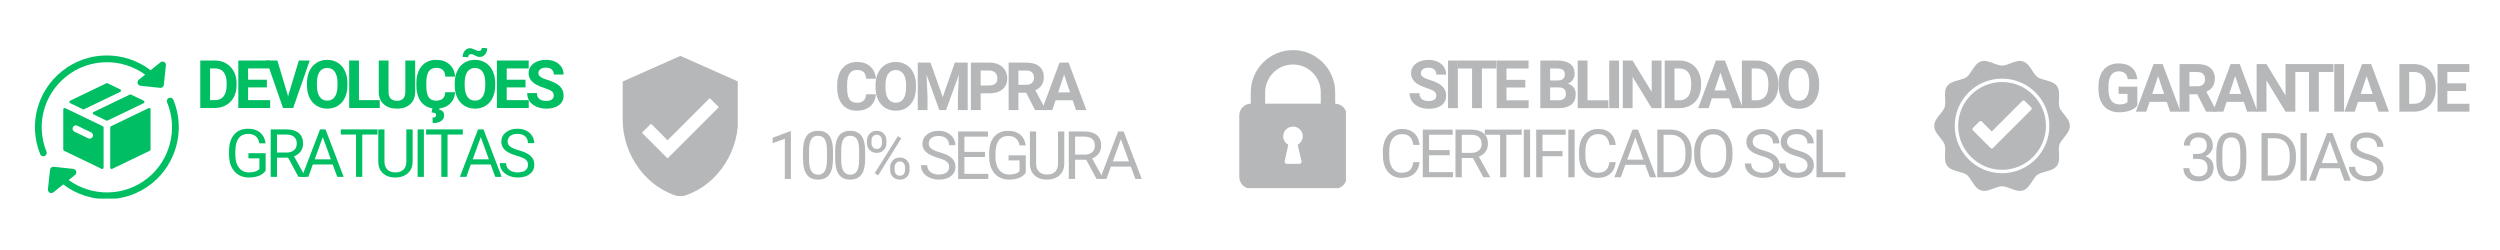 <svg version="1.0" preserveAspectRatio="xMidYMid meet" height="250" viewBox="0 0 1874.88 187.5" zoomAndPan="magnify" width="2500" xmlns:xlink="http://www.w3.org/1999/xlink" xmlns="http://www.w3.org/2000/svg"><defs><g></g><clipPath id="8e6508d5bb"><path clip-rule="nonzero" d="M 1425.5 12.02 L 1527.473 12.02 L 1527.473 110.852 L 1425.5 110.852 Z M 1425.5 12.02"></path></clipPath><clipPath id="7c630f0bed"><path clip-rule="nonzero" d="M 904.391 4.566 L 984.398 4.566 L 984.398 108.105 L 904.391 108.105 Z M 904.391 4.566"></path></clipPath><clipPath id="ebbcf78b85"><rect height="112" y="0" width="357" x="0"></rect></clipPath><clipPath id="55e27b20f5"><path clip-rule="nonzero" d="M 441.969 8.91 L 528.254 8.91 L 528.254 114.02 L 441.969 114.02 Z M 441.969 8.91"></path></clipPath><clipPath id="5e5cabdc40"><rect height="112" y="0" width="289" x="0"></rect></clipPath><clipPath id="4655f5717b"><path clip-rule="nonzero" d="M 10 40 L 110 40 L 110 115.949 L 10 115.949 Z M 10 40"></path></clipPath><clipPath id="59689f58f4"><path clip-rule="nonzero" d="M 119 0.988 L 403 0.988 L 403 114 L 119 114 Z M 119 0.988"></path></clipPath><clipPath id="911d865add"><rect height="114" y="0" width="284" x="0"></rect></clipPath><clipPath id="d6dcd96ae7"><rect height="118" y="0" width="1831" x="0"></rect></clipPath></defs><g transform="matrix(1, 0, 0, 1, 25, 33)"><g clip-path="url(#d6dcd96ae7)"><g clip-path="url(#8e6508d5bb)"><path fill-rule="nonzero" fill-opacity="1" d="M 1522.926 52.645 C 1521.465 50.848 1520.082 49.148 1519.527 47.445 C 1518.938 45.629 1519.059 43.266 1519.172 40.977 C 1519.344 37.609 1519.52 34.129 1517.629 31.531 C 1515.719 28.906 1512.332 27.996 1509.059 27.117 C 1506.762 26.504 1504.59 25.922 1503.074 24.816 C 1501.59 23.734 1500.383 21.867 1499.102 19.895 C 1497.25 17.027 1495.332 14.062 1492.199 13.043 C 1489.203 12.07 1485.977 13.301 1482.855 14.492 C 1480.684 15.32 1478.441 16.18 1476.473 16.18 C 1474.508 16.18 1472.266 15.32 1470.094 14.492 C 1466.973 13.301 1463.75 12.066 1460.75 13.043 C 1457.617 14.062 1455.699 17.027 1453.844 19.895 C 1452.566 21.867 1451.359 23.734 1449.871 24.816 C 1448.359 25.922 1446.188 26.5 1443.891 27.117 C 1440.617 27.996 1437.23 28.902 1435.32 31.531 C 1433.43 34.129 1433.605 37.609 1433.773 40.977 C 1433.891 43.266 1434.012 45.629 1433.422 47.445 C 1432.867 49.148 1431.484 50.848 1430.02 52.645 C 1427.848 55.312 1425.605 58.074 1425.605 61.434 C 1425.605 64.797 1427.848 67.555 1430.02 70.223 C 1431.484 72.023 1432.867 73.719 1433.422 75.422 C 1434.012 77.238 1433.891 79.605 1433.773 81.891 C 1433.605 85.258 1433.43 88.742 1435.32 91.34 C 1437.23 93.965 1440.617 94.875 1443.891 95.75 C 1446.188 96.367 1448.359 96.949 1449.871 98.051 C 1451.359 99.133 1452.566 101 1453.844 102.977 C 1455.699 105.844 1457.617 108.809 1460.75 109.828 C 1461.512 110.074 1462.285 110.18 1463.066 110.18 C 1465.375 110.18 1467.762 109.266 1470.094 108.379 C 1472.266 107.547 1474.508 106.691 1476.473 106.691 C 1478.441 106.691 1480.684 107.547 1482.855 108.379 C 1485.973 109.57 1489.199 110.797 1492.199 109.828 C 1495.332 108.809 1497.25 105.844 1499.102 102.977 C 1500.383 101 1501.59 99.133 1503.074 98.051 C 1504.59 96.949 1506.762 96.367 1509.059 95.75 C 1512.332 94.875 1515.719 93.965 1517.629 91.34 C 1519.52 88.742 1519.344 85.262 1519.172 81.895 C 1519.059 79.605 1518.938 77.238 1519.527 75.422 C 1520.082 73.719 1521.465 72.023 1522.926 70.223 C 1525.098 67.555 1527.344 64.797 1527.344 61.434 C 1527.344 58.074 1525.098 55.312 1522.926 52.645 Z M 1476.473 96.914 C 1456.91 96.914 1440.992 81 1440.992 61.434 C 1440.992 41.871 1456.91 25.953 1476.473 25.953 C 1496.039 25.953 1511.953 41.871 1511.953 61.434 C 1511.953 81 1496.039 96.914 1476.473 96.914 Z M 1476.473 96.914" fill="#b5b7b9"></path></g><path fill-rule="nonzero" fill-opacity="1" d="M 1476.473 28.52 C 1458.324 28.52 1443.559 43.285 1443.559 61.434 C 1443.559 79.586 1458.324 94.352 1476.473 94.352 C 1494.625 94.352 1509.391 79.586 1509.391 61.434 C 1509.391 43.285 1494.625 28.52 1476.473 28.52 Z M 1498.344 49.336 L 1469.668 78.012 C 1469.43 78.254 1469.102 78.387 1468.762 78.387 C 1468.422 78.387 1468.098 78.254 1467.855 78.012 L 1454.602 64.758 C 1454.102 64.258 1454.102 63.445 1454.602 62.945 L 1459.438 58.109 C 1459.941 57.609 1460.75 57.609 1461.254 58.109 L 1468.762 65.621 L 1491.695 42.688 C 1492.199 42.188 1493.008 42.188 1493.512 42.688 L 1498.344 47.523 C 1498.848 48.023 1498.848 48.836 1498.344 49.336 Z M 1498.344 49.336" fill="#b5b7b9"></path><g fill-opacity="1" fill="#b5b7b9"><g transform="translate(1546.501, 50.74)"><g><path d="M 31.422 -4.516 C 30.098 -2.922 28.227 -1.688 25.812 -0.812 C 23.395 0.051 20.711 0.484 17.766 0.484 C 14.68 0.484 11.973 -0.188 9.641 -1.531 C 7.316 -2.875 5.52 -4.828 4.25 -7.391 C 2.988 -9.961 2.336 -12.984 2.297 -16.453 L 2.297 -18.875 C 2.297 -22.438 2.895 -25.52 4.094 -28.125 C 5.301 -30.727 7.035 -32.723 9.297 -34.109 C 11.566 -35.492 14.219 -36.188 17.25 -36.188 C 21.488 -36.188 24.801 -35.176 27.188 -33.156 C 29.57 -31.133 30.984 -28.195 31.422 -24.344 L 24.266 -24.344 C 23.941 -26.383 23.219 -27.879 22.094 -28.828 C 20.977 -29.773 19.441 -30.25 17.484 -30.25 C 14.984 -30.25 13.078 -29.305 11.766 -27.422 C 10.461 -25.547 9.801 -22.754 9.781 -19.047 L 9.781 -16.766 C 9.781 -13.023 10.488 -10.195 11.906 -8.281 C 13.332 -6.375 15.422 -5.422 18.172 -5.422 C 20.93 -5.422 22.898 -6.008 24.078 -7.188 L 24.078 -13.328 L 17.375 -13.328 L 17.375 -18.75 L 31.422 -18.75 Z M 31.422 -4.516"></path></g></g></g><g fill-opacity="1" fill="#b5b7b9"><g transform="translate(1576.679, 50.74)"><g><path d="M 23.344 -7.359 L 10.438 -7.359 L 7.984 0 L 0.172 0 L 13.453 -35.688 L 20.266 -35.688 L 33.625 0 L 25.812 0 Z M 12.422 -13.312 L 21.344 -13.312 L 16.859 -26.672 Z M 12.422 -13.312"></path></g></g></g><g fill-opacity="1" fill="#b5b7b9"><g transform="translate(1606.441, 50.74)"><g><path d="M 16.406 -13.062 L 10.547 -13.062 L 10.547 0 L 3.188 0 L 3.188 -35.688 L 16.453 -35.688 C 20.66 -35.688 23.91 -34.742 26.203 -32.859 C 28.492 -30.984 29.641 -28.332 29.641 -24.906 C 29.641 -22.469 29.109 -20.438 28.047 -18.812 C 26.992 -17.188 25.398 -15.891 23.266 -14.922 L 30.984 -0.344 L 30.984 0 L 23.094 0 Z M 10.547 -19.016 L 16.469 -19.016 C 18.32 -19.016 19.754 -19.484 20.766 -20.422 C 21.773 -21.367 22.281 -22.664 22.281 -24.312 C 22.281 -26 21.801 -27.32 20.844 -28.281 C 19.895 -29.25 18.43 -29.734 16.453 -29.734 L 10.547 -29.734 Z M 10.547 -19.016"></path></g></g></g><g fill-opacity="1" fill="#b5b7b9"><g transform="translate(1634.462, 50.74)"><g><path d="M 23.344 -7.359 L 10.438 -7.359 L 7.984 0 L 0.172 0 L 13.453 -35.688 L 20.266 -35.688 L 33.625 0 L 25.812 0 Z M 12.422 -13.312 L 21.344 -13.312 L 16.859 -26.672 Z M 12.422 -13.312"></path></g></g></g><g fill-opacity="1" fill="#b5b7b9"><g transform="translate(1664.224, 50.74)"><g><path d="M 32.203 0 L 24.859 0 L 10.547 -23.484 L 10.547 0 L 3.188 0 L 3.188 -35.688 L 10.547 -35.688 L 24.875 -12.156 L 24.875 -35.688 L 32.203 -35.688 Z M 32.203 0"></path></g></g></g><g fill-opacity="1" fill="#b5b7b9"><g transform="translate(1694.942, 50.74)"><g><path d="M 30.047 -29.734 L 19.125 -29.734 L 19.125 0 L 11.766 0 L 11.766 -29.734 L 0.984 -29.734 L 0.984 -35.688 L 30.047 -35.688 Z M 30.047 -29.734"></path></g></g></g><g fill-opacity="1" fill="#b5b7b9"><g transform="translate(1721.983, 50.74)"><g><path d="M 11 0 L 3.656 0 L 3.656 -35.688 L 11 -35.688 Z M 11 0"></path></g></g></g><g fill-opacity="1" fill="#b5b7b9"><g transform="translate(1733.042, 50.74)"><g><path d="M 23.344 -7.359 L 10.438 -7.359 L 7.984 0 L 0.172 0 L 13.453 -35.688 L 20.266 -35.688 L 33.625 0 L 25.812 0 Z M 12.422 -13.312 L 21.344 -13.312 L 16.859 -26.672 Z M 12.422 -13.312"></path></g></g></g><g fill-opacity="1" fill="#b5b7b9"><g transform="translate(1762.804, 50.74)"><g></g></g></g><g fill-opacity="1" fill="#b5b7b9"><g transform="translate(1771.289, 50.74)"><g><path d="M 3.188 0 L 3.188 -35.688 L 14.172 -35.688 C 17.305 -35.688 20.109 -34.977 22.578 -33.562 C 25.055 -32.156 26.988 -30.145 28.375 -27.531 C 29.77 -24.926 30.469 -21.969 30.469 -18.656 L 30.469 -17.016 C 30.469 -13.691 29.785 -10.738 28.422 -8.156 C 27.055 -5.582 25.129 -3.582 22.641 -2.156 C 20.16 -0.738 17.363 -0.02 14.25 0 Z M 10.547 -29.734 L 10.547 -5.906 L 14.094 -5.906 C 16.969 -5.906 19.164 -6.844 20.688 -8.719 C 22.207 -10.602 22.984 -13.297 23.016 -16.797 L 23.016 -18.672 C 23.016 -22.305 22.258 -25.055 20.75 -26.922 C 19.25 -28.797 17.055 -29.734 14.172 -29.734 Z M 10.547 -29.734"></path></g></g></g><g fill-opacity="1" fill="#b5b7b9"><g transform="translate(1799.898, 50.74)"><g><path d="M 24.656 -15.469 L 10.547 -15.469 L 10.547 -5.906 L 27.109 -5.906 L 27.109 0 L 3.188 0 L 3.188 -35.688 L 27.062 -35.688 L 27.062 -29.734 L 10.547 -29.734 L 10.547 -21.234 L 24.656 -21.234 Z M 24.656 -15.469"></path></g></g></g><g fill-opacity="1" fill="#b5b7b9"><g transform="translate(1610.184, 102.51)"><g><path d="M 9.562 -20.047 L 12.969 -20.047 C 15.102 -20.078 16.785 -20.641 18.016 -21.734 C 19.242 -22.836 19.859 -24.32 19.859 -26.188 C 19.859 -30.363 17.773 -32.453 13.609 -32.453 C 11.641 -32.453 10.07 -31.891 8.906 -30.766 C 7.738 -29.648 7.156 -28.172 7.156 -26.328 L 2.625 -26.328 C 2.625 -29.148 3.656 -31.5 5.719 -33.375 C 7.789 -35.25 10.422 -36.188 13.609 -36.188 C 16.973 -36.188 19.609 -35.297 21.516 -33.516 C 23.43 -31.734 24.391 -29.254 24.391 -26.078 C 24.391 -24.523 23.883 -23.02 22.875 -21.562 C 21.875 -20.113 20.508 -19.031 18.781 -18.312 C 20.738 -17.688 22.254 -16.656 23.328 -15.219 C 24.398 -13.781 24.938 -12.023 24.938 -9.953 C 24.938 -6.742 23.891 -4.203 21.797 -2.328 C 19.703 -0.453 16.977 0.484 13.625 0.484 C 10.281 0.484 7.555 -0.422 5.453 -2.234 C 3.348 -4.047 2.297 -6.438 2.297 -9.406 L 6.859 -9.406 C 6.859 -7.531 7.473 -6.031 8.703 -4.906 C 9.93 -3.781 11.57 -3.219 13.625 -3.219 C 15.82 -3.219 17.5 -3.785 18.656 -4.922 C 19.812 -6.066 20.391 -7.711 20.391 -9.859 C 20.391 -11.93 19.754 -13.52 18.484 -14.625 C 17.211 -15.738 15.375 -16.312 12.969 -16.344 L 9.562 -16.344 Z M 9.562 -20.047"></path></g></g></g><g fill-opacity="1" fill="#b5b7b9"><g transform="translate(1634.357, 102.51)"><g><path d="M 25.344 -15.219 C 25.344 -9.906 24.438 -5.957 22.625 -3.375 C 20.812 -0.801 17.977 0.484 14.125 0.484 C 10.312 0.484 7.488 -0.773 5.656 -3.297 C 3.832 -5.816 2.883 -9.586 2.812 -14.609 L 2.812 -20.672 C 2.812 -25.91 3.719 -29.805 5.531 -32.359 C 7.352 -34.91 10.203 -36.188 14.078 -36.188 C 17.91 -36.188 20.734 -34.953 22.547 -32.484 C 24.359 -30.023 25.289 -26.234 25.344 -21.109 Z M 20.812 -21.422 C 20.812 -25.266 20.27 -28.062 19.188 -29.812 C 18.113 -31.57 16.41 -32.453 14.078 -32.453 C 11.754 -32.453 10.062 -31.578 9 -29.828 C 7.938 -28.078 7.391 -25.391 7.359 -21.766 L 7.359 -14.516 C 7.359 -10.66 7.914 -7.812 9.031 -5.969 C 10.156 -4.133 11.852 -3.219 14.125 -3.219 C 16.363 -3.219 18.023 -4.082 19.109 -5.812 C 20.191 -7.539 20.758 -10.27 20.812 -14 Z M 20.812 -21.422"></path></g></g></g><g fill-opacity="1" fill="#b5b7b9"><g transform="translate(1658.53, 102.51)"><g></g></g></g><g fill-opacity="1" fill="#b5b7b9"><g transform="translate(1666.941, 102.51)"><g><path d="M 4.141 0 L 4.141 -35.688 L 14.219 -35.688 C 17.32 -35.688 20.066 -35 22.453 -33.625 C 24.836 -32.258 26.68 -30.305 27.984 -27.766 C 29.285 -25.234 29.941 -22.328 29.953 -19.047 L 29.953 -16.766 C 29.953 -13.398 29.301 -10.453 28 -7.922 C 26.707 -5.391 24.852 -3.441 22.438 -2.078 C 20.031 -0.723 17.223 -0.031 14.016 0 Z M 8.844 -31.812 L 8.844 -3.844 L 13.797 -3.844 C 17.43 -3.844 20.254 -4.969 22.266 -7.219 C 24.285 -9.477 25.297 -12.691 25.297 -16.859 L 25.297 -18.953 C 25.297 -23.004 24.344 -26.148 22.438 -28.391 C 20.539 -30.641 17.844 -31.781 14.344 -31.812 Z M 8.844 -31.812"></path></g></g></g><g fill-opacity="1" fill="#b5b7b9"><g transform="translate(1695.845, 102.51)"><g><path d="M 9.188 0 L 4.484 0 L 4.484 -35.688 L 9.188 -35.688 Z M 9.188 0"></path></g></g></g><g fill-opacity="1" fill="#b5b7b9"><g transform="translate(1705.923, 102.51)"><g><path d="M 23.844 -9.312 L 8.891 -9.312 L 5.547 0 L 0.688 0 L 14.312 -35.688 L 18.438 -35.688 L 32.094 0 L 27.266 0 Z M 10.312 -13.188 L 22.453 -13.188 L 16.375 -29.875 Z M 10.312 -13.188"></path></g></g></g><g fill-opacity="1" fill="#b5b7b9"><g transform="translate(1734.656, 102.51)"><g><path d="M 14.656 -15.906 C 10.625 -17.07 7.688 -18.5 5.844 -20.188 C 4.008 -21.875 3.094 -23.961 3.094 -26.453 C 3.094 -29.266 4.211 -31.586 6.453 -33.422 C 8.703 -35.266 11.625 -36.188 15.219 -36.188 C 17.676 -36.188 19.863 -35.711 21.781 -34.766 C 23.695 -33.816 25.18 -32.508 26.234 -30.844 C 27.297 -29.176 27.828 -27.352 27.828 -25.375 L 23.094 -25.375 C 23.094 -27.531 22.406 -29.223 21.031 -30.453 C 19.656 -31.691 17.719 -32.312 15.219 -32.312 C 12.895 -32.312 11.082 -31.801 9.781 -30.781 C 8.488 -29.758 7.844 -28.336 7.844 -26.516 C 7.844 -25.066 8.457 -23.836 9.688 -22.828 C 10.926 -21.828 13.023 -20.91 15.984 -20.078 C 18.953 -19.242 21.273 -18.32 22.953 -17.312 C 24.629 -16.312 25.867 -15.141 26.672 -13.797 C 27.484 -12.461 27.891 -10.883 27.891 -9.062 C 27.891 -6.176 26.758 -3.863 24.5 -2.125 C 22.25 -0.383 19.238 0.484 15.469 0.484 C 13.02 0.484 10.734 0.016 8.609 -0.922 C 6.484 -1.859 4.844 -3.145 3.688 -4.781 C 2.539 -6.414 1.969 -8.27 1.969 -10.344 L 6.688 -10.344 C 6.688 -8.188 7.484 -6.484 9.078 -5.234 C 10.672 -3.984 12.801 -3.359 15.469 -3.359 C 17.945 -3.359 19.848 -3.863 21.172 -4.875 C 22.504 -5.883 23.172 -7.266 23.172 -9.016 C 23.172 -10.766 22.555 -12.117 21.328 -13.078 C 20.098 -14.035 17.875 -14.977 14.656 -15.906 Z M 14.656 -15.906"></path></g></g></g><g clip-path="url(#7c630f0bed)"><path fill-rule="nonzero" fill-opacity="1" d="M 976.328 44.75 L 976.328 36.219 C 976.328 18.77 962.129 4.566 944.68 4.566 C 927.23 4.566 913.02 18.766 913.02 36.219 L 913.02 44.75 C 908.242 44.879 904.402 48.773 904.402 53.582 L 904.402 99.691 C 904.402 100.27 904.461 100.848 904.574 101.418 C 904.688 101.988 904.855 102.543 905.078 103.078 C 905.301 103.617 905.57 104.125 905.895 104.609 C 906.219 105.094 906.586 105.543 906.996 105.953 C 907.406 106.363 907.855 106.73 908.34 107.055 C 908.82 107.379 909.332 107.648 909.871 107.871 C 910.406 108.094 910.961 108.262 911.531 108.375 C 912.102 108.492 912.676 108.547 913.258 108.547 L 976.094 108.547 C 976.676 108.547 977.25 108.492 977.82 108.379 C 978.391 108.262 978.945 108.094 979.48 107.871 C 980.02 107.652 980.531 107.379 981.016 107.055 C 981.496 106.73 981.945 106.363 982.355 105.953 C 982.766 105.543 983.133 105.094 983.457 104.609 C 983.781 104.129 984.055 103.617 984.277 103.078 C 984.5 102.543 984.668 101.988 984.781 101.418 C 984.895 100.848 984.949 100.273 984.949 99.691 L 984.949 53.582 C 984.949 48.77 981.109 44.879 976.328 44.75 Z M 951.922 70.266 C 951.883 70.539 951.727 71.164 951.715 71.211 C 951.172 73.086 949.883 74.625 948.203 75.562 L 951.047 87.684 C 951.129 87.938 951.152 88.195 951.113 88.457 C 951.074 88.723 950.977 88.965 950.82 89.184 C 950.668 89.398 950.473 89.57 950.238 89.699 C 950 89.824 949.75 89.891 949.484 89.895 L 940.062 89.895 C 939.797 89.891 939.543 89.824 939.309 89.699 C 939.074 89.57 938.879 89.398 938.723 89.184 C 938.57 88.965 938.473 88.723 938.434 88.457 C 938.395 88.195 938.418 87.938 938.5 87.684 L 941.152 75.562 C 939.473 74.625 938.18 73.086 937.641 71.211 C 937.625 71.164 937.469 70.539 937.43 70.266 C 937.383 69.926 937.355 69.586 937.355 69.242 C 937.355 68.762 937.402 68.285 937.496 67.816 C 937.59 67.344 937.73 66.887 937.914 66.441 C 938.098 65.996 938.32 65.574 938.59 65.176 C 938.855 64.773 939.16 64.406 939.5 64.066 C 939.84 63.727 940.207 63.422 940.609 63.156 C 941.008 62.887 941.43 62.66 941.875 62.477 C 942.32 62.293 942.777 62.156 943.246 62.062 C 943.719 61.969 944.195 61.922 944.676 61.922 C 945.156 61.922 945.633 61.969 946.105 62.062 C 946.578 62.156 947.035 62.293 947.477 62.477 C 947.922 62.66 948.344 62.887 948.742 63.156 C 949.145 63.422 949.512 63.727 949.852 64.066 C 950.191 64.406 950.496 64.773 950.766 65.176 C 951.031 65.574 951.258 65.996 951.441 66.441 C 951.625 66.887 951.762 67.344 951.855 67.816 C 951.949 68.285 951.996 68.762 951.996 69.242 C 951.996 69.586 951.973 69.926 951.922 70.266 Z M 965.523 44.727 L 923.828 44.727 L 923.828 36.219 C 923.828 24.723 933.18 15.371 944.68 15.371 C 956.18 15.371 965.523 24.723 965.523 36.219 Z M 965.523 44.727" fill="#b5b7b9"></path></g><g transform="matrix(1, 0, 0, 1, 1009, 3)"><g clip-path="url(#ebbcf78b85)"><g fill-opacity="1" fill="#b5b7b9"><g transform="translate(21.446, 45.119)"><g><path d="M 21.703 -9.375 C 21.703 -10.758 21.211 -11.82 20.234 -12.562 C 19.254 -13.312 17.488 -14.098 14.938 -14.922 C 12.383 -15.754 10.363 -16.566 8.875 -17.359 C 4.82 -19.555 2.797 -22.508 2.797 -26.219 C 2.797 -28.145 3.336 -29.863 4.422 -31.375 C 5.516 -32.895 7.078 -34.078 9.109 -34.922 C 11.148 -35.773 13.438 -36.203 15.969 -36.203 C 18.52 -36.203 20.789 -35.738 22.781 -34.812 C 24.781 -33.895 26.332 -32.594 27.438 -30.906 C 28.539 -29.219 29.094 -27.305 29.094 -25.172 L 21.734 -25.172 C 21.734 -26.805 21.219 -28.078 20.188 -28.984 C 19.156 -29.891 17.707 -30.344 15.844 -30.344 C 14.039 -30.344 12.641 -29.961 11.641 -29.203 C 10.648 -28.441 10.156 -27.441 10.156 -26.203 C 10.156 -25.035 10.738 -24.055 11.906 -23.266 C 13.07 -22.484 14.797 -21.75 17.078 -21.062 C 21.254 -19.812 24.301 -18.254 26.219 -16.391 C 28.133 -14.523 29.094 -12.203 29.094 -9.422 C 29.094 -6.328 27.922 -3.898 25.578 -2.141 C 23.242 -0.391 20.098 0.484 16.141 0.484 C 13.391 0.484 10.883 -0.016 8.625 -1.016 C 6.375 -2.023 4.656 -3.406 3.469 -5.156 C 2.281 -6.906 1.688 -8.93 1.688 -11.234 L 9.078 -11.234 C 9.078 -7.297 11.43 -5.328 16.141 -5.328 C 17.891 -5.328 19.254 -5.68 20.234 -6.391 C 21.211 -7.098 21.703 -8.094 21.703 -9.375 Z M 21.703 -9.375"></path></g></g></g><g fill-opacity="1" fill="#b5b7b9"><g transform="translate(48.305, 45.119)"><g><path d="M 11.016 0 L 3.656 0 L 3.656 -35.719 L 11.016 -35.719 Z M 11.016 0"></path></g></g></g><g fill-opacity="1" fill="#b5b7b9"><g transform="translate(58.216, 45.119)"><g><path d="M 30.078 -29.75 L 19.125 -29.75 L 19.125 0 L 11.781 0 L 11.781 -29.75 L 0.984 -29.75 L 0.984 -35.719 L 30.078 -35.719 Z M 30.078 -29.75"></path></g></g></g><g fill-opacity="1" fill="#b5b7b9"><g transform="translate(85.271, 45.119)"><g><path d="M 24.672 -15.484 L 10.547 -15.484 L 10.547 -5.906 L 27.125 -5.906 L 27.125 0 L 3.188 0 L 3.188 -35.719 L 27.078 -35.719 L 27.078 -29.75 L 10.547 -29.75 L 10.547 -21.234 L 24.672 -21.234 Z M 24.672 -15.484"></path></g></g></g><g fill-opacity="1" fill="#b5b7b9"><g transform="translate(109.506, 45.119)"><g></g></g></g><g fill-opacity="1" fill="#b5b7b9"><g transform="translate(117.995, 45.119)"><g><path d="M 3.188 0 L 3.188 -35.719 L 15.703 -35.719 C 20.035 -35.719 23.32 -34.883 25.562 -33.219 C 27.801 -31.562 28.922 -29.129 28.922 -25.922 C 28.922 -24.172 28.469 -22.629 27.562 -21.297 C 26.664 -19.961 25.414 -18.988 23.812 -18.375 C 25.645 -17.914 27.086 -16.988 28.141 -15.594 C 29.203 -14.207 29.734 -12.508 29.734 -10.5 C 29.734 -7.062 28.633 -4.457 26.438 -2.688 C 24.25 -0.926 21.129 -0.031 17.078 0 Z M 10.547 -15.547 L 10.547 -5.906 L 16.844 -5.906 C 18.582 -5.906 19.938 -6.316 20.906 -7.141 C 21.883 -7.973 22.375 -9.117 22.375 -10.578 C 22.375 -13.848 20.68 -15.504 17.297 -15.547 Z M 10.547 -20.75 L 16 -20.75 C 19.707 -20.812 21.562 -22.289 21.562 -25.188 C 21.562 -26.812 21.086 -27.977 20.141 -28.688 C 19.203 -29.395 17.723 -29.75 15.703 -29.75 L 10.547 -29.75 Z M 10.547 -20.75"></path></g></g></g><g fill-opacity="1" fill="#b5b7b9"><g transform="translate(146.031, 45.119)"><g><path d="M 10.547 -5.906 L 26.172 -5.906 L 26.172 0 L 3.188 0 L 3.188 -35.719 L 10.547 -35.719 Z M 10.547 -5.906"></path></g></g></g><g fill-opacity="1" fill="#b5b7b9"><g transform="translate(169.211, 45.119)"><g><path d="M 11.016 0 L 3.656 0 L 3.656 -35.719 L 11.016 -35.719 Z M 11.016 0"></path></g></g></g><g fill-opacity="1" fill="#b5b7b9"><g transform="translate(179.833, 45.119)"><g><path d="M 32.234 0 L 24.875 0 L 10.547 -23.5 L 10.547 0 L 3.188 0 L 3.188 -35.719 L 10.547 -35.719 L 24.891 -12.172 L 24.891 -35.719 L 32.234 -35.719 Z M 32.234 0"></path></g></g></g><g fill-opacity="1" fill="#b5b7b9"><g transform="translate(211.279, 45.119)"><g><path d="M 3.188 0 L 3.188 -35.719 L 14.172 -35.719 C 17.316 -35.719 20.125 -35.008 22.594 -33.594 C 25.07 -32.176 27.004 -30.16 28.391 -27.547 C 29.785 -24.941 30.484 -21.984 30.484 -18.672 L 30.484 -17.016 C 30.484 -13.703 29.801 -10.754 28.438 -8.172 C 27.07 -5.586 25.145 -3.582 22.656 -2.156 C 20.176 -0.738 17.375 -0.02 14.25 0 Z M 10.547 -29.75 L 10.547 -5.906 L 14.109 -5.906 C 16.984 -5.906 19.18 -6.844 20.703 -8.719 C 22.223 -10.602 23 -13.297 23.031 -16.797 L 23.031 -18.688 C 23.031 -22.32 22.273 -25.07 20.766 -26.938 C 19.266 -28.812 17.066 -29.75 14.172 -29.75 Z M 10.547 -29.75"></path></g></g></g><g fill-opacity="1" fill="#b5b7b9"><g transform="translate(239.388, 45.119)"><g><path d="M 23.344 -7.359 L 10.453 -7.359 L 8 0 L 0.172 0 L 13.469 -35.719 L 20.281 -35.719 L 33.656 0 L 25.828 0 Z M 12.438 -13.312 L 21.359 -13.312 L 16.875 -26.688 Z M 12.438 -13.312"></path></g></g></g><g fill-opacity="1" fill="#b5b7b9"><g transform="translate(269.166, 45.119)"><g><path d="M 3.188 0 L 3.188 -35.719 L 14.172 -35.719 C 17.316 -35.719 20.125 -35.008 22.594 -33.594 C 25.07 -32.176 27.004 -30.16 28.391 -27.547 C 29.785 -24.941 30.484 -21.984 30.484 -18.672 L 30.484 -17.016 C 30.484 -13.703 29.801 -10.754 28.438 -8.172 C 27.07 -5.586 25.145 -3.582 22.656 -2.156 C 20.176 -0.738 17.375 -0.02 14.25 0 Z M 10.547 -29.75 L 10.547 -5.906 L 14.109 -5.906 C 16.984 -5.906 19.18 -6.844 20.703 -8.719 C 22.223 -10.602 23 -13.297 23.031 -16.797 L 23.031 -18.688 C 23.031 -22.32 22.273 -25.07 20.766 -26.938 C 19.266 -28.812 17.066 -29.75 14.172 -29.75 Z M 10.547 -29.75"></path></g></g></g><g fill-opacity="1" fill="#b5b7b9"><g transform="translate(297.79, 45.119)"><g><path d="M 32.531 -17.047 C 32.531 -13.535 31.906 -10.453 30.656 -7.797 C 29.414 -5.148 27.641 -3.109 25.328 -1.672 C 23.016 -0.234 20.359 0.484 17.359 0.484 C 14.398 0.484 11.758 -0.223 9.438 -1.641 C 7.113 -3.066 5.316 -5.098 4.047 -7.734 C 2.773 -10.379 2.129 -13.414 2.109 -16.844 L 2.109 -18.609 C 2.109 -22.129 2.738 -25.223 4 -27.891 C 5.27 -30.566 7.062 -32.617 9.375 -34.047 C 11.695 -35.484 14.344 -36.203 17.312 -36.203 C 20.289 -36.203 22.938 -35.484 25.25 -34.047 C 27.562 -32.617 29.352 -30.566 30.625 -27.891 C 31.895 -25.223 32.531 -22.141 32.531 -18.641 Z M 25.062 -18.672 C 25.062 -22.41 24.391 -25.254 23.047 -27.203 C 21.711 -29.148 19.801 -30.125 17.312 -30.125 C 14.844 -30.125 12.938 -29.16 11.594 -27.234 C 10.258 -25.316 9.582 -22.5 9.562 -18.781 L 9.562 -17.047 C 9.562 -13.398 10.234 -10.57 11.578 -8.562 C 12.922 -6.551 14.848 -5.547 17.359 -5.547 C 19.828 -5.547 21.723 -6.516 23.047 -8.453 C 24.379 -10.391 25.051 -13.211 25.062 -16.922 Z M 25.062 -18.672"></path></g></g></g><g fill-opacity="1" fill="#b5b7b9"><g transform="translate(0.213, 96.931)"><g><path d="M 30.422 -11.328 C 29.973 -7.555 28.578 -4.645 26.234 -2.594 C 23.891 -0.539 20.77 0.484 16.875 0.484 C 12.656 0.484 9.273 -1.023 6.734 -4.047 C 4.191 -7.066 2.922 -11.113 2.922 -16.188 L 2.922 -19.625 C 2.922 -22.945 3.508 -25.863 4.688 -28.375 C 5.875 -30.895 7.555 -32.828 9.734 -34.172 C 11.91 -35.523 14.43 -36.203 17.297 -36.203 C 21.086 -36.203 24.125 -35.141 26.406 -33.016 C 28.695 -30.898 30.035 -27.973 30.422 -24.234 L 25.688 -24.234 C 25.27 -27.078 24.379 -29.133 23.016 -30.406 C 21.648 -31.688 19.742 -32.328 17.297 -32.328 C 14.285 -32.328 11.926 -31.211 10.219 -28.984 C 8.508 -26.766 7.656 -23.602 7.656 -19.5 L 7.656 -16.047 C 7.656 -12.172 8.461 -9.086 10.078 -6.797 C 11.703 -4.504 13.969 -3.359 16.875 -3.359 C 19.488 -3.359 21.492 -3.953 22.891 -5.141 C 24.297 -6.328 25.227 -8.391 25.688 -11.328 Z M 30.422 -11.328"></path></g></g></g><g fill-opacity="1" fill="#b5b7b9"><g transform="translate(28.887, 96.931)"><g><path d="M 24.328 -16.5 L 8.859 -16.5 L 8.859 -3.844 L 26.828 -3.844 L 26.828 0 L 4.141 0 L 4.141 -35.719 L 26.594 -35.719 L 26.594 -31.844 L 8.859 -31.844 L 8.859 -20.359 L 24.328 -20.359 Z M 24.328 -16.5"></path></g></g></g><g fill-opacity="1" fill="#b5b7b9"><g transform="translate(53.416, 96.931)"><g><path d="M 17.25 -14.453 L 8.859 -14.453 L 8.859 0 L 4.125 0 L 4.125 -35.719 L 15.938 -35.719 C 19.969 -35.719 23.066 -34.801 25.234 -32.969 C 27.398 -31.133 28.484 -28.469 28.484 -24.969 C 28.484 -22.75 27.879 -20.812 26.672 -19.156 C 25.473 -17.5 23.801 -16.266 21.656 -15.453 L 30.047 -0.297 L 30.047 0 L 25 0 Z M 8.859 -18.297 L 16.094 -18.297 C 18.426 -18.297 20.285 -18.898 21.672 -20.109 C 23.055 -21.316 23.75 -22.938 23.75 -24.969 C 23.75 -27.176 23.086 -28.867 21.766 -30.047 C 20.453 -31.223 18.551 -31.82 16.062 -31.844 L 8.859 -31.844 Z M 8.859 -18.297"></path></g></g></g><g fill-opacity="1" fill="#b5b7b9"><g transform="translate(78.362, 96.931)"><g><path d="M 28.828 -31.844 L 17.344 -31.844 L 17.344 0 L 12.656 0 L 12.656 -31.844 L 1.203 -31.844 L 1.203 -35.719 L 28.828 -35.719 Z M 28.828 -31.844"></path></g></g></g><g fill-opacity="1" fill="#b5b7b9"><g transform="translate(104.313, 96.931)"><g><path d="M 9.203 0 L 4.484 0 L 4.484 -35.719 L 9.203 -35.719 Z M 9.203 0"></path></g></g></g><g fill-opacity="1" fill="#b5b7b9"><g transform="translate(113.955, 96.931)"><g><path d="M 23.844 -15.766 L 8.859 -15.766 L 8.859 0 L 4.141 0 L 4.141 -35.719 L 26.266 -35.719 L 26.266 -31.844 L 8.859 -31.844 L 8.859 -19.625 L 23.844 -19.625 Z M 23.844 -15.766"></path></g></g></g><g fill-opacity="1" fill="#b5b7b9"><g transform="translate(137.699, 96.931)"><g><path d="M 9.203 0 L 4.484 0 L 4.484 -35.719 L 9.203 -35.719 Z M 9.203 0"></path></g></g></g><g fill-opacity="1" fill="#b5b7b9"><g transform="translate(147.34, 96.931)"><g><path d="M 30.422 -11.328 C 29.973 -7.555 28.578 -4.645 26.234 -2.594 C 23.891 -0.539 20.77 0.484 16.875 0.484 C 12.656 0.484 9.273 -1.023 6.734 -4.047 C 4.191 -7.066 2.922 -11.113 2.922 -16.188 L 2.922 -19.625 C 2.922 -22.945 3.508 -25.863 4.688 -28.375 C 5.875 -30.895 7.555 -32.828 9.734 -34.172 C 11.91 -35.523 14.43 -36.203 17.297 -36.203 C 21.086 -36.203 24.125 -35.141 26.406 -33.016 C 28.695 -30.898 30.035 -27.973 30.422 -24.234 L 25.688 -24.234 C 25.27 -27.078 24.379 -29.133 23.016 -30.406 C 21.648 -31.688 19.742 -32.328 17.297 -32.328 C 14.285 -32.328 11.926 -31.211 10.219 -28.984 C 8.508 -26.766 7.656 -23.602 7.656 -19.5 L 7.656 -16.047 C 7.656 -12.172 8.461 -9.086 10.078 -6.797 C 11.703 -4.504 13.969 -3.359 16.875 -3.359 C 19.488 -3.359 21.492 -3.953 22.891 -5.141 C 24.297 -6.328 25.227 -8.391 25.688 -11.328 Z M 30.422 -11.328"></path></g></g></g><g fill-opacity="1" fill="#b5b7b9"><g transform="translate(176.014, 96.931)"><g><path d="M 23.859 -9.328 L 8.906 -9.328 L 5.547 0 L 0.688 0 L 14.328 -35.719 L 18.453 -35.719 L 32.109 0 L 27.281 0 Z M 10.328 -13.203 L 22.469 -13.203 L 16.391 -29.906 Z M 10.328 -13.203"></path></g></g></g><g fill-opacity="1" fill="#b5b7b9"><g transform="translate(204.762, 96.931)"><g><path d="M 4.141 0 L 4.141 -35.719 L 14.219 -35.719 C 17.332 -35.719 20.082 -35.031 22.469 -33.656 C 24.852 -32.281 26.695 -30.32 28 -27.781 C 29.301 -25.25 29.957 -22.344 29.969 -19.062 L 29.969 -16.781 C 29.969 -13.406 29.316 -10.453 28.016 -7.922 C 26.723 -5.391 24.867 -3.441 22.453 -2.078 C 20.047 -0.723 17.238 -0.031 14.031 0 Z M 8.859 -31.844 L 8.859 -3.844 L 13.812 -3.844 C 17.438 -3.844 20.258 -4.973 22.281 -7.234 C 24.301 -9.492 25.312 -12.707 25.312 -16.875 L 25.312 -18.953 C 25.312 -23.016 24.359 -26.164 22.453 -28.406 C 20.547 -30.656 17.844 -31.801 14.344 -31.844 Z M 8.859 -31.844"></path></g></g></g><g fill-opacity="1" fill="#b5b7b9"><g transform="translate(233.681, 96.931)"><g><path d="M 31.625 -16.703 C 31.625 -13.203 31.031 -10.145 29.844 -7.531 C 28.664 -4.926 27 -2.938 24.844 -1.562 C 22.688 -0.195 20.172 0.484 17.297 0.484 C 14.484 0.484 11.988 -0.203 9.812 -1.578 C 7.633 -2.961 5.941 -4.93 4.734 -7.484 C 3.535 -10.047 2.922 -13.016 2.891 -16.391 L 2.891 -18.953 C 2.891 -22.391 3.484 -25.426 4.672 -28.062 C 5.867 -30.695 7.562 -32.711 9.75 -34.109 C 11.938 -35.504 14.438 -36.203 17.25 -36.203 C 20.102 -36.203 22.617 -35.508 24.797 -34.125 C 26.984 -32.75 28.664 -30.75 29.844 -28.125 C 31.031 -25.5 31.625 -22.441 31.625 -18.953 Z M 26.938 -19.016 C 26.938 -23.242 26.082 -26.488 24.375 -28.75 C 22.676 -31.02 20.301 -32.156 17.25 -32.156 C 14.27 -32.156 11.926 -31.02 10.219 -28.75 C 8.508 -26.488 7.629 -23.348 7.578 -19.328 L 7.578 -16.703 C 7.578 -12.598 8.438 -9.367 10.156 -7.016 C 11.883 -4.672 14.266 -3.5 17.297 -3.5 C 20.336 -3.5 22.691 -4.609 24.359 -6.828 C 26.023 -9.047 26.883 -12.223 26.938 -16.359 Z M 26.938 -19.016"></path></g></g></g><g fill-opacity="1" fill="#b5b7b9"><g transform="translate(264.194, 96.931)"><g></g></g></g><g fill-opacity="1" fill="#b5b7b9"><g transform="translate(272.609, 96.931)"><g><path d="M 14.672 -15.922 C 10.629 -17.078 7.688 -18.5 5.844 -20.188 C 4.008 -21.883 3.094 -23.977 3.094 -26.469 C 3.094 -29.281 4.211 -31.602 6.453 -33.438 C 8.703 -35.281 11.629 -36.203 15.234 -36.203 C 17.68 -36.203 19.863 -35.727 21.781 -34.781 C 23.707 -33.832 25.195 -32.523 26.25 -30.859 C 27.312 -29.191 27.844 -27.367 27.844 -25.391 L 23.109 -25.391 C 23.109 -27.547 22.422 -29.238 21.047 -30.469 C 19.672 -31.707 17.734 -32.328 15.234 -32.328 C 12.91 -32.328 11.098 -31.816 9.797 -30.797 C 8.492 -29.773 7.844 -28.359 7.844 -26.547 C 7.844 -25.086 8.457 -23.852 9.688 -22.844 C 10.926 -21.844 13.031 -20.926 16 -20.094 C 18.969 -19.258 21.289 -18.336 22.969 -17.328 C 24.645 -16.328 25.883 -15.156 26.688 -13.812 C 27.5 -12.469 27.906 -10.891 27.906 -9.078 C 27.906 -6.18 26.773 -3.863 24.516 -2.125 C 22.266 -0.383 19.254 0.484 15.484 0.484 C 13.023 0.484 10.734 0.016 8.609 -0.922 C 6.484 -1.859 4.844 -3.145 3.688 -4.781 C 2.539 -6.414 1.969 -8.27 1.969 -10.344 L 6.703 -10.344 C 6.703 -8.188 7.5 -6.484 9.094 -5.234 C 10.688 -3.984 12.816 -3.359 15.484 -3.359 C 17.961 -3.359 19.863 -3.863 21.188 -4.875 C 22.508 -5.895 23.172 -7.281 23.172 -9.031 C 23.172 -10.781 22.555 -12.129 21.328 -13.078 C 20.109 -14.035 17.891 -14.984 14.672 -15.922 Z M 14.672 -15.922"></path></g></g></g><g fill-opacity="1" fill="#b5b7b9"><g transform="translate(298.389, 96.931)"><g><path d="M 14.672 -15.922 C 10.629 -17.078 7.688 -18.5 5.844 -20.188 C 4.008 -21.883 3.094 -23.977 3.094 -26.469 C 3.094 -29.281 4.211 -31.602 6.453 -33.438 C 8.703 -35.281 11.629 -36.203 15.234 -36.203 C 17.68 -36.203 19.863 -35.727 21.781 -34.781 C 23.707 -33.832 25.195 -32.523 26.25 -30.859 C 27.312 -29.191 27.844 -27.367 27.844 -25.391 L 23.109 -25.391 C 23.109 -27.547 22.422 -29.238 21.047 -30.469 C 19.672 -31.707 17.734 -32.328 15.234 -32.328 C 12.91 -32.328 11.098 -31.816 9.797 -30.797 C 8.492 -29.773 7.844 -28.359 7.844 -26.547 C 7.844 -25.086 8.457 -23.852 9.688 -22.844 C 10.926 -21.844 13.031 -20.926 16 -20.094 C 18.969 -19.258 21.289 -18.336 22.969 -17.328 C 24.645 -16.328 25.883 -15.156 26.688 -13.812 C 27.5 -12.469 27.906 -10.891 27.906 -9.078 C 27.906 -6.18 26.773 -3.863 24.516 -2.125 C 22.266 -0.383 19.254 0.484 15.484 0.484 C 13.023 0.484 10.734 0.016 8.609 -0.922 C 6.484 -1.859 4.844 -3.145 3.688 -4.781 C 2.539 -6.414 1.969 -8.27 1.969 -10.344 L 6.703 -10.344 C 6.703 -8.188 7.5 -6.484 9.094 -5.234 C 10.688 -3.984 12.816 -3.359 15.484 -3.359 C 17.961 -3.359 19.863 -3.863 21.188 -4.875 C 22.508 -5.895 23.172 -7.281 23.172 -9.031 C 23.172 -10.781 22.555 -12.129 21.328 -13.078 C 20.109 -14.035 17.891 -14.984 14.672 -15.922 Z M 14.672 -15.922"></path></g></g></g><g fill-opacity="1" fill="#b5b7b9"><g transform="translate(324.169, 96.931)"><g><path d="M 8.875 -3.844 L 25.797 -3.844 L 25.797 0 L 4.141 0 L 4.141 -35.719 L 8.875 -35.719 Z M 8.875 -3.844"></path></g></g></g><g fill-opacity="1" fill="#b5b7b9"><g transform="translate(347.181, 96.931)"><g></g></g></g></g></g><g clip-path="url(#55e27b20f5)"><path fill-rule="nonzero" fill-opacity="1" d="M 485.223 8.922 L 441.969 28.145 L 441.969 56.977 C 441.969 83.676 460.398 108.566 485.223 114.648 C 510.043 108.566 528.473 83.676 528.473 56.977 L 528.473 28.145 Z M 475.609 85.812 L 456.387 66.59 L 463.188 59.789 L 475.609 72.211 L 507.254 40.566 L 514.055 47.367 Z M 475.609 85.812" fill="#b5b7b9"></path></g><g transform="matrix(1, 0, 0, 1, 549, 4)"><g clip-path="url(#5e5cabdc40)"><g fill-opacity="1" fill="#b5b7b9"><g transform="translate(51.728, 45.563)"><g><path d="M 31.141 -11.859 C 30.859 -8.023 29.441 -5.008 26.891 -2.812 C 24.336 -0.613 20.973 0.484 16.797 0.484 C 12.234 0.484 8.645 -1.051 6.031 -4.125 C 3.414 -7.195 2.109 -11.414 2.109 -16.781 L 2.109 -18.953 C 2.109 -22.379 2.707 -25.395 3.906 -28 C 5.113 -30.613 6.836 -32.617 9.078 -34.016 C 11.328 -35.41 13.938 -36.109 16.906 -36.109 C 21.008 -36.109 24.316 -35.004 26.828 -32.797 C 29.336 -30.598 30.789 -27.508 31.188 -23.531 L 23.844 -23.531 C 23.664 -25.832 23.023 -27.5 21.922 -28.531 C 20.828 -29.562 19.156 -30.078 16.906 -30.078 C 14.457 -30.078 12.625 -29.203 11.406 -27.453 C 10.195 -25.703 9.578 -22.984 9.547 -19.297 L 9.547 -16.609 C 9.547 -12.754 10.125 -9.938 11.281 -8.156 C 12.445 -6.383 14.285 -5.5 16.797 -5.5 C 19.066 -5.5 20.758 -6.016 21.875 -7.047 C 23 -8.086 23.641 -9.691 23.797 -11.859 Z M 31.141 -11.859"></path></g></g></g><g fill-opacity="1" fill="#b5b7b9"><g transform="translate(80.49, 45.563)"><g><path d="M 32.438 -17 C 32.438 -13.488 31.816 -10.41 30.578 -7.766 C 29.336 -5.129 27.562 -3.094 25.25 -1.656 C 22.945 -0.227 20.301 0.484 17.312 0.484 C 14.363 0.484 11.727 -0.223 9.406 -1.641 C 7.094 -3.055 5.301 -5.082 4.031 -7.719 C 2.758 -10.352 2.117 -13.379 2.109 -16.797 L 2.109 -18.562 C 2.109 -22.07 2.738 -25.16 4 -27.828 C 5.258 -30.492 7.039 -32.539 9.344 -33.969 C 11.656 -35.395 14.297 -36.109 17.266 -36.109 C 20.234 -36.109 22.867 -35.395 25.172 -33.969 C 27.484 -32.539 29.27 -30.492 30.531 -27.828 C 31.801 -25.16 32.438 -22.082 32.438 -18.594 Z M 25 -18.609 C 25 -22.348 24.328 -25.188 22.984 -27.125 C 21.648 -29.062 19.742 -30.031 17.266 -30.031 C 14.805 -30.031 12.906 -29.07 11.562 -27.156 C 10.227 -25.238 9.555 -22.43 9.547 -18.734 L 9.547 -17 C 9.547 -13.363 10.211 -10.539 11.547 -8.531 C 12.879 -6.531 14.801 -5.531 17.312 -5.531 C 19.781 -5.531 21.672 -6.492 22.984 -8.422 C 24.305 -10.359 24.977 -13.176 25 -16.875 Z M 25 -18.609"></path></g></g></g><g fill-opacity="1" fill="#b5b7b9"><g transform="translate(111.061, 45.563)"><g><path d="M 12.766 -35.609 L 21.922 -9.781 L 31.016 -35.609 L 40.656 -35.609 L 40.656 0 L 33.297 0 L 33.297 -9.734 L 34.031 -26.531 L 24.406 0 L 19.375 0 L 9.781 -26.516 L 10.516 -9.734 L 10.516 0 L 3.188 0 L 3.188 -35.609 Z M 12.766 -35.609"></path></g></g></g><g fill-opacity="1" fill="#b5b7b9"><g transform="translate(150.925, 45.563)"><g><path d="M 10.516 -12.547 L 10.516 0 L 3.188 0 L 3.188 -35.609 L 17.078 -35.609 C 19.742 -35.609 22.094 -35.117 24.125 -34.141 C 26.156 -33.16 27.719 -31.77 28.812 -29.969 C 29.906 -28.164 30.453 -26.117 30.453 -23.828 C 30.453 -20.336 29.254 -17.582 26.859 -15.562 C 24.473 -13.551 21.172 -12.547 16.953 -12.547 Z M 10.516 -18.484 L 17.078 -18.484 C 19.016 -18.484 20.492 -18.941 21.516 -19.859 C 22.535 -20.773 23.047 -22.082 23.047 -23.781 C 23.047 -25.52 22.531 -26.926 21.5 -28 C 20.469 -29.082 19.051 -29.641 17.25 -29.672 L 10.516 -29.672 Z M 10.516 -18.484"></path></g></g></g><g fill-opacity="1" fill="#b5b7b9"><g transform="translate(179.222, 45.563)"><g><path d="M 16.359 -13.031 L 10.516 -13.031 L 10.516 0 L 3.188 0 L 3.188 -35.609 L 16.406 -35.609 C 20.613 -35.609 23.859 -34.672 26.141 -32.797 C 28.43 -30.922 29.578 -28.27 29.578 -24.844 C 29.578 -22.414 29.051 -20.391 28 -18.766 C 26.945 -17.148 25.352 -15.859 23.219 -14.891 L 30.922 -0.344 L 30.922 0 L 23.047 0 Z M 10.516 -18.984 L 16.438 -18.984 C 18.281 -18.984 19.707 -19.453 20.719 -20.391 C 21.727 -21.328 22.234 -22.617 22.234 -24.266 C 22.234 -25.941 21.754 -27.258 20.797 -28.219 C 19.848 -29.188 18.383 -29.672 16.406 -29.672 L 10.516 -29.672 Z M 10.516 -18.984"></path></g></g></g><g fill-opacity="1" fill="#b5b7b9"><g transform="translate(207.176, 45.563)"><g><path d="M 23.281 -7.344 L 10.422 -7.344 L 7.969 0 L 0.172 0 L 13.422 -35.609 L 20.234 -35.609 L 33.562 0 L 25.75 0 Z M 12.406 -13.281 L 21.297 -13.281 L 16.828 -26.609 Z M 12.406 -13.281"></path></g></g></g><g fill-opacity="1" fill="#b5b7b9"><g transform="translate(1.279, 97.224)"><g><path d="M 17.828 0 L 13.281 0 L 13.281 -30.156 L 4.156 -26.812 L 4.156 -30.922 L 17.125 -35.781 L 17.828 -35.781 Z M 17.828 0"></path></g></g></g><g fill-opacity="1" fill="#b5b7b9"><g transform="translate(25.394, 97.224)"><g><path d="M 25.297 -15.188 C 25.297 -9.883 24.391 -5.945 22.578 -3.375 C 20.766 -0.801 17.938 0.484 14.094 0.484 C 10.289 0.484 7.473 -0.77 5.641 -3.281 C 3.816 -5.801 2.875 -9.566 2.812 -14.578 L 2.812 -20.625 C 2.812 -25.852 3.719 -29.738 5.531 -32.281 C 7.344 -34.832 10.18 -36.109 14.047 -36.109 C 17.867 -36.109 20.688 -34.879 22.5 -32.422 C 24.312 -29.961 25.242 -26.176 25.297 -21.062 Z M 20.766 -21.375 C 20.766 -25.207 20.223 -28 19.141 -29.75 C 18.066 -31.508 16.367 -32.391 14.047 -32.391 C 11.723 -32.391 10.031 -31.516 8.969 -29.766 C 7.914 -28.023 7.375 -25.344 7.344 -21.719 L 7.344 -14.484 C 7.344 -10.629 7.898 -7.785 9.016 -5.953 C 10.129 -4.117 11.82 -3.203 14.094 -3.203 C 16.32 -3.203 17.977 -4.066 19.062 -5.797 C 20.145 -7.523 20.711 -10.25 20.766 -13.969 Z M 20.766 -21.375"></path></g></g></g><g fill-opacity="1" fill="#b5b7b9"><g transform="translate(49.509, 97.224)"><g><path d="M 25.297 -15.188 C 25.297 -9.883 24.391 -5.945 22.578 -3.375 C 20.766 -0.801 17.938 0.484 14.094 0.484 C 10.289 0.484 7.473 -0.77 5.641 -3.281 C 3.816 -5.801 2.875 -9.566 2.812 -14.578 L 2.812 -20.625 C 2.812 -25.852 3.719 -29.738 5.531 -32.281 C 7.344 -34.832 10.18 -36.109 14.047 -36.109 C 17.867 -36.109 20.688 -34.879 22.5 -32.422 C 24.312 -29.961 25.242 -26.176 25.297 -21.062 Z M 20.766 -21.375 C 20.766 -25.207 20.223 -28 19.141 -29.75 C 18.066 -31.508 16.367 -32.391 14.047 -32.391 C 11.723 -32.391 10.031 -31.516 8.969 -29.766 C 7.914 -28.023 7.375 -25.344 7.344 -21.719 L 7.344 -14.484 C 7.344 -10.629 7.898 -7.785 9.016 -5.953 C 10.129 -4.117 11.82 -3.203 14.094 -3.203 C 16.32 -3.203 17.977 -4.066 19.062 -5.797 C 20.145 -7.523 20.711 -10.25 20.766 -13.969 Z M 20.766 -21.375"></path></g></g></g><g fill-opacity="1" fill="#b5b7b9"><g transform="translate(73.624, 97.224)"><g><path d="M 2.562 -28.766 C 2.562 -30.898 3.242 -32.66 4.609 -34.047 C 5.973 -35.43 7.723 -36.125 9.859 -36.125 C 12.023 -36.125 13.781 -35.426 15.125 -34.031 C 16.469 -32.633 17.141 -30.832 17.141 -28.625 L 17.141 -26.875 C 17.141 -24.727 16.457 -22.973 15.094 -21.609 C 13.738 -20.242 12.008 -19.562 9.906 -19.562 C 7.781 -19.562 6.023 -20.242 4.641 -21.609 C 3.254 -22.973 2.562 -24.785 2.562 -27.047 Z M 5.938 -26.875 C 5.938 -25.602 6.297 -24.555 7.016 -23.734 C 7.734 -22.91 8.695 -22.5 9.906 -22.5 C 11.062 -22.5 11.992 -22.898 12.703 -23.703 C 13.41 -24.504 13.766 -25.598 13.766 -26.984 L 13.766 -28.766 C 13.766 -30.035 13.414 -31.086 12.719 -31.922 C 12.02 -32.754 11.066 -33.172 9.859 -33.172 C 8.648 -33.172 7.691 -32.754 6.984 -31.922 C 6.285 -31.086 5.938 -30.004 5.938 -28.672 Z M 19.906 -8.734 C 19.906 -10.867 20.586 -12.625 21.953 -14 C 23.316 -15.375 25.066 -16.062 27.203 -16.062 C 29.336 -16.062 31.086 -15.375 32.453 -14 C 33.828 -12.633 34.516 -10.82 34.516 -8.562 L 34.516 -6.828 C 34.516 -4.691 33.832 -2.93 32.469 -1.547 C 31.102 -0.172 29.359 0.516 27.234 0.516 C 25.117 0.516 23.367 -0.164 21.984 -1.531 C 20.598 -2.895 19.906 -4.707 19.906 -6.969 Z M 23.281 -6.828 C 23.281 -5.535 23.641 -4.477 24.359 -3.656 C 25.078 -2.832 26.039 -2.422 27.25 -2.422 C 28.426 -2.422 29.363 -2.82 30.062 -3.625 C 30.758 -4.438 31.109 -5.535 31.109 -6.922 L 31.109 -8.734 C 31.109 -10.023 30.754 -11.078 30.047 -11.891 C 29.336 -12.703 28.391 -13.109 27.203 -13.109 C 26.047 -13.109 25.102 -12.703 24.375 -11.891 C 23.645 -11.086 23.281 -10.004 23.281 -8.641 Z M 10.938 -2.688 L 8.359 -4.312 L 25.75 -32.141 L 28.328 -30.531 Z M 10.938 -2.688"></path></g></g></g><g fill-opacity="1" fill="#b5b7b9"><g transform="translate(106.298, 97.224)"><g></g></g></g><g fill-opacity="1" fill="#b5b7b9"><g transform="translate(114.689, 97.224)"><g><path d="M 14.625 -15.875 C 10.594 -17.031 7.66 -18.453 5.828 -20.141 C 3.992 -21.828 3.078 -23.91 3.078 -26.391 C 3.078 -29.191 4.195 -31.508 6.438 -33.344 C 8.688 -35.188 11.602 -36.109 15.188 -36.109 C 17.633 -36.109 19.816 -35.633 21.734 -34.688 C 23.648 -33.738 25.133 -32.43 26.188 -30.766 C 27.238 -29.109 27.766 -27.289 27.766 -25.312 L 23.047 -25.312 C 23.047 -27.469 22.359 -29.16 20.984 -30.391 C 19.617 -31.617 17.688 -32.234 15.188 -32.234 C 12.875 -32.234 11.066 -31.723 9.766 -30.703 C 8.473 -29.691 7.828 -28.281 7.828 -26.469 C 7.828 -25.008 8.441 -23.781 9.672 -22.781 C 10.898 -21.781 12.992 -20.863 15.953 -20.031 C 18.922 -19.195 21.238 -18.281 22.906 -17.281 C 24.57 -16.281 25.805 -15.109 26.609 -13.766 C 27.422 -12.43 27.828 -10.859 27.828 -9.047 C 27.828 -6.16 26.703 -3.848 24.453 -2.109 C 22.203 -0.379 19.195 0.484 15.438 0.484 C 12.988 0.484 10.703 0.016 8.578 -0.922 C 6.461 -1.859 4.828 -3.141 3.672 -4.766 C 2.523 -6.398 1.953 -8.254 1.953 -10.328 L 6.672 -10.328 C 6.672 -8.172 7.469 -6.469 9.062 -5.219 C 10.656 -3.969 12.781 -3.344 15.438 -3.344 C 17.914 -3.344 19.812 -3.848 21.125 -4.859 C 22.445 -5.879 23.109 -7.258 23.109 -9 C 23.109 -10.75 22.5 -12.098 21.281 -13.047 C 20.062 -14.004 17.844 -14.945 14.625 -15.875 Z M 14.625 -15.875"></path></g></g></g><g fill-opacity="1" fill="#b5b7b9"><g transform="translate(140.394, 97.224)"><g><path d="M 24.266 -16.469 L 8.828 -16.469 L 8.828 -3.844 L 26.766 -3.844 L 26.766 0 L 4.141 0 L 4.141 -35.609 L 26.516 -35.609 L 26.516 -31.75 L 8.828 -31.75 L 8.828 -20.297 L 24.266 -20.297 Z M 24.266 -16.469"></path></g></g></g><g fill-opacity="1" fill="#b5b7b9"><g transform="translate(164.851, 97.224)"><g><path d="M 30.422 -4.672 C 29.223 -2.941 27.539 -1.648 25.375 -0.797 C 23.219 0.055 20.703 0.484 17.828 0.484 C 14.93 0.484 12.352 -0.191 10.094 -1.547 C 7.844 -2.91 6.102 -4.848 4.875 -7.359 C 3.645 -9.867 3.016 -12.781 2.984 -16.094 L 2.984 -19.203 C 2.984 -24.566 4.234 -28.723 6.734 -31.672 C 9.242 -34.629 12.766 -36.109 17.297 -36.109 C 21.016 -36.109 24.004 -35.156 26.266 -33.25 C 28.535 -31.352 29.922 -28.66 30.422 -25.172 L 25.734 -25.172 C 24.848 -29.879 22.039 -32.234 17.312 -32.234 C 14.164 -32.234 11.781 -31.129 10.156 -28.922 C 8.539 -26.711 7.723 -23.516 7.703 -19.328 L 7.703 -16.406 C 7.703 -12.414 8.613 -9.238 10.438 -6.875 C 12.27 -4.52 14.742 -3.344 17.859 -3.344 C 19.617 -3.344 21.156 -3.539 22.469 -3.938 C 23.789 -4.332 24.883 -4.992 25.75 -5.922 L 25.75 -13.922 L 17.516 -13.922 L 17.516 -17.734 L 30.422 -17.734 Z M 30.422 -4.672"></path></g></g></g><g fill-opacity="1" fill="#b5b7b9"><g transform="translate(194.958, 97.224)"><g><path d="M 29.203 -35.609 L 29.203 -11.391 C 29.191 -8.035 28.133 -5.289 26.031 -3.156 C 23.938 -1.02 21.098 0.176 17.516 0.438 L 16.266 0.484 C 12.367 0.484 9.258 -0.566 6.938 -2.672 C 4.625 -4.773 3.453 -7.664 3.422 -11.344 L 3.422 -35.609 L 8.078 -35.609 L 8.078 -11.5 C 8.078 -8.914 8.785 -6.91 10.203 -5.484 C 11.617 -4.055 13.641 -3.344 16.266 -3.344 C 18.922 -3.344 20.953 -4.051 22.359 -5.469 C 23.773 -6.895 24.484 -8.895 24.484 -11.469 L 24.484 -35.609 Z M 29.203 -35.609"></path></g></g></g><g fill-opacity="1" fill="#b5b7b9"><g transform="translate(223.426, 97.224)"><g><path d="M 17.188 -14.406 L 8.828 -14.406 L 8.828 0 L 4.109 0 L 4.109 -35.609 L 15.906 -35.609 C 19.914 -35.609 23 -34.695 25.156 -32.875 C 27.312 -31.051 28.391 -28.395 28.391 -24.906 C 28.391 -22.688 27.789 -20.75 26.594 -19.094 C 25.395 -17.445 23.727 -16.219 21.594 -15.406 L 29.969 -0.297 L 29.969 0 L 24.922 0 Z M 8.828 -18.25 L 16.047 -18.25 C 18.379 -18.25 20.234 -18.848 21.609 -20.047 C 22.984 -21.254 23.672 -22.875 23.672 -24.906 C 23.672 -27.102 23.016 -28.785 21.703 -29.953 C 20.391 -31.129 18.492 -31.727 16.016 -31.75 L 8.828 -31.75 Z M 8.828 -18.25"></path></g></g></g><g fill-opacity="1" fill="#b5b7b9"><g transform="translate(250.255, 97.224)"><g><path d="M 23.797 -9.297 L 8.875 -9.297 L 5.531 0 L 0.688 0 L 14.281 -35.609 L 18.391 -35.609 L 32.016 0 L 27.203 0 Z M 10.297 -13.156 L 22.406 -13.156 L 16.344 -29.812 Z M 10.297 -13.156"></path></g></g></g><g fill-opacity="1" fill="#b5b7b9"><g transform="translate(278.954, 97.224)"><g></g></g></g></g></g><path fill-rule="nonzero" fill-opacity="1" d="M 65.137 34.059 L 55.574 29.453 C 55.301 29.32 54.973 29.32 54.695 29.453 L 27.527 42.508 C 27.176 42.676 26.953 43.031 26.953 43.422 C 26.953 43.812 27.176 44.168 27.527 44.336 L 37.086 48.941 C 37.227 49.008 37.375 49.043 37.527 49.043 C 37.68 49.043 37.832 49.008 37.969 48.941 L 65.137 35.887 C 65.488 35.719 65.711 35.359 65.711 34.973 C 65.711 34.578 65.488 34.227 65.137 34.059 Z M 65.137 34.059" fill="#00bf63"></path><path fill-rule="nonzero" fill-opacity="1" d="M 22.867 48.137 C 22.57 48.32 22.391 48.645 22.391 48.996 L 22.391 79.145 C 22.391 79.535 22.613 79.891 22.965 80.062 L 51.195 93.652 C 51.332 93.719 51.484 93.75 51.633 93.75 C 51.824 93.75 52.012 93.699 52.176 93.598 C 52.469 93.414 52.648 93.086 52.648 92.738 L 52.648 62.586 C 52.648 62.195 52.426 61.84 52.074 61.672 L 23.848 48.082 C 23.531 47.93 23.164 47.949 22.867 48.137 Z M 29.609 62.445 C 30.016 61.594 30.891 61.043 31.832 61.043 C 32.207 61.043 32.566 61.129 32.91 61.297 L 43.312 66.297 C 43.906 66.582 44.355 67.082 44.57 67.707 C 44.789 68.332 44.75 69.004 44.465 69.602 C 43.898 70.777 42.387 71.344 41.164 70.75 L 30.766 65.746 C 30.172 65.465 29.723 64.965 29.504 64.34 C 29.285 63.719 29.32 63.047 29.609 62.445 Z M 29.609 62.445" fill="#00bf63"></path><path fill-rule="nonzero" fill-opacity="1" d="M 57.602 62.586 L 57.602 92.738 C 57.602 93.086 57.781 93.414 58.078 93.598 C 58.242 93.699 58.43 93.75 58.617 93.75 C 58.766 93.75 58.918 93.723 59.055 93.652 L 87.289 80.062 C 87.641 79.891 87.863 79.539 87.863 79.148 L 87.863 49.012 C 87.863 48.66 87.684 48.336 87.387 48.152 C 87.094 47.965 86.719 47.945 86.406 48.094 L 58.176 61.672 C 57.824 61.84 57.602 62.199 57.602 62.586 Z M 57.602 62.586" fill="#00bf63"></path><path fill-rule="nonzero" fill-opacity="1" d="M 82.73 42.531 L 73.188 37.934 C 72.91 37.801 72.586 37.801 72.309 37.934 L 45.133 50.988 C 44.785 51.156 44.559 51.508 44.559 51.902 C 44.559 52.289 44.781 52.648 45.133 52.816 L 54.688 57.41 C 54.824 57.477 54.973 57.512 55.125 57.512 C 55.277 57.512 55.43 57.477 55.566 57.41 L 82.73 44.359 C 83.082 44.191 83.305 43.836 83.305 43.445 C 83.305 43.059 83.082 42.703 82.73 42.531 Z M 82.73 42.531" fill="#00bf63"></path><path fill-rule="nonzero" fill-opacity="1" d="M 7.441 84.211 C 7.754 84.211 8.074 84.152 8.387 84.027 C 9.688 83.504 10.316 82.027 9.793 80.723 C 1.711 60.652 7.617 38.035 24.484 24.449 C 42.016 10.328 66.41 10.332 83.816 22.957 L 79.02 26.816 C 78.219 27.461 77.887 28.523 78.176 29.508 C 78.465 30.492 79.32 31.211 80.34 31.32 L 95.004 32.895 C 95.098 32.906 95.188 32.91 95.281 32.91 C 96.559 32.91 97.66 31.945 97.801 30.645 L 99.383 15.988 C 99.492 14.965 98.977 13.977 98.074 13.488 C 97.176 12.992 96.066 13.09 95.266 13.738 L 87.902 19.664 C 68.621 4.914 41.023 4.605 21.301 20.492 C 2.68 35.492 -3.836 60.461 5.082 82.617 C 5.484 83.609 6.434 84.211 7.441 84.211 Z M 7.441 84.211" fill="#00bf63"></path><g clip-path="url(#4655f5717b)"><path fill-rule="nonzero" fill-opacity="1" d="M 104.973 41.844 C 104.438 40.547 102.953 39.934 101.652 40.473 C 100.359 41.008 99.746 42.496 100.281 43.789 C 108.535 63.676 102.57 87.012 85.781 100.539 C 68.254 114.66 43.859 114.652 26.449 102.027 L 31.242 98.168 C 32.043 97.523 32.371 96.461 32.082 95.477 C 31.793 94.492 30.941 93.777 29.922 93.668 L 15.258 92.082 C 14.578 92.008 13.918 92.207 13.395 92.633 C 12.867 93.055 12.535 93.668 12.461 94.336 L 10.883 108.996 C 10.773 110.02 11.289 111.004 12.188 111.496 C 12.57 111.703 12.988 111.809 13.406 111.809 C 13.973 111.809 14.539 111.617 15 111.246 L 22.363 105.316 C 31.922 112.629 43.516 116.402 55.191 116.398 C 67.066 116.398 79.02 112.508 88.965 104.492 C 107.504 89.562 114.082 63.801 104.973 41.844 Z M 104.973 41.844" fill="#00bf63"></path></g><g clip-path="url(#59689f58f4)"><g transform="matrix(1, 0, 0, 1, 119, -0)"><g clip-path="url(#911d865add)"><g fill-opacity="1" fill="#00bf63"><g transform="translate(2.95, 47.993)"><g><path d="M 3.188 0 L 3.188 -35.609 L 14.141 -35.609 C 17.266 -35.609 20.062 -34.898 22.531 -33.484 C 25.008 -32.078 26.941 -30.07 28.328 -27.469 C 29.711 -24.875 30.406 -21.922 30.406 -18.609 L 30.406 -16.969 C 30.406 -13.664 29.723 -10.723 28.359 -8.141 C 26.992 -5.566 25.07 -3.57 22.594 -2.156 C 20.125 -0.738 17.332 -0.02 14.219 0 Z M 10.516 -29.672 L 10.516 -5.891 L 14.062 -5.891 C 16.938 -5.891 19.129 -6.828 20.641 -8.703 C 22.16 -10.578 22.938 -13.258 22.969 -16.75 L 22.969 -18.641 C 22.969 -22.254 22.219 -24.992 20.719 -26.859 C 19.219 -28.734 17.023 -29.672 14.141 -29.672 Z M 10.516 -29.672"></path></g></g></g><g fill-opacity="1" fill="#00bf63"><g transform="translate(31.492, 47.993)"><g><path d="M 24.609 -15.438 L 10.516 -15.438 L 10.516 -5.891 L 27.047 -5.891 L 27.047 0 L 3.188 0 L 3.188 -35.609 L 27 -35.609 L 27 -29.672 L 10.516 -29.672 L 10.516 -21.188 L 24.609 -21.188 Z M 24.609 -15.438"></path></g></g></g><g fill-opacity="1" fill="#00bf63"><g transform="translate(55.656, 47.993)"><g><path d="M 16.344 -8.828 L 24.406 -35.609 L 32.578 -35.609 L 20.172 0 L 12.531 0 L 0.172 -35.609 L 8.312 -35.609 Z M 16.344 -8.828"></path></g></g></g><g fill-opacity="1" fill="#00bf63"><g transform="translate(84.075, 47.993)"><g><path d="M 32.438 -17 C 32.438 -13.488 31.816 -10.41 30.578 -7.766 C 29.336 -5.129 27.562 -3.094 25.25 -1.656 C 22.945 -0.227 20.301 0.484 17.312 0.484 C 14.363 0.484 11.727 -0.223 9.406 -1.641 C 7.094 -3.055 5.301 -5.082 4.031 -7.719 C 2.758 -10.352 2.117 -13.379 2.109 -16.797 L 2.109 -18.562 C 2.109 -22.07 2.738 -25.16 4 -27.828 C 5.258 -30.492 7.039 -32.539 9.344 -33.969 C 11.656 -35.395 14.297 -36.109 17.266 -36.109 C 20.234 -36.109 22.867 -35.395 25.172 -33.969 C 27.484 -32.539 29.27 -30.492 30.531 -27.828 C 31.801 -25.16 32.438 -22.082 32.438 -18.594 Z M 25 -18.609 C 25 -22.348 24.328 -25.188 22.984 -27.125 C 21.648 -29.062 19.742 -30.031 17.266 -30.031 C 14.805 -30.031 12.906 -29.07 11.562 -27.156 C 10.227 -25.238 9.555 -22.43 9.547 -18.734 L 9.547 -17 C 9.547 -13.363 10.211 -10.539 11.547 -8.531 C 12.879 -6.531 14.801 -5.531 17.312 -5.531 C 19.781 -5.531 21.672 -6.492 22.984 -8.422 C 24.305 -10.359 24.977 -13.176 25 -16.875 Z M 25 -18.609"></path></g></g></g><g fill-opacity="1" fill="#00bf63"><g transform="translate(114.646, 47.993)"><g><path d="M 10.516 -5.891 L 26.094 -5.891 L 26.094 0 L 3.188 0 L 3.188 -35.609 L 10.516 -35.609 Z M 10.516 -5.891"></path></g></g></g><g fill-opacity="1" fill="#00bf63"><g transform="translate(137.172, 47.993)"><g><path d="M 30.141 -35.609 L 30.141 -12.156 C 30.141 -8.258 28.922 -5.176 26.484 -2.906 C 24.047 -0.645 20.711 0.484 16.484 0.484 C 12.328 0.484 9.023 -0.613 6.578 -2.812 C 4.129 -5.008 2.883 -8.035 2.844 -11.891 L 2.844 -35.609 L 10.172 -35.609 L 10.172 -12.109 C 10.172 -9.773 10.727 -8.07 11.844 -7 C 12.969 -5.938 14.516 -5.406 16.484 -5.406 C 20.609 -5.406 22.703 -7.57 22.766 -11.906 L 22.766 -35.609 Z M 30.141 -35.609"></path></g></g></g><g fill-opacity="1" fill="#00bf63"><g transform="translate(166.129, 47.993)"><g><path d="M 31.141 -11.859 C 30.859 -8.023 29.441 -5.008 26.891 -2.812 C 24.336 -0.613 20.973 0.484 16.797 0.484 C 12.234 0.484 8.645 -1.051 6.031 -4.125 C 3.414 -7.195 2.109 -11.414 2.109 -16.781 L 2.109 -18.953 C 2.109 -22.379 2.707 -25.395 3.906 -28 C 5.113 -30.613 6.836 -32.617 9.078 -34.016 C 11.328 -35.41 13.938 -36.109 16.906 -36.109 C 21.008 -36.109 24.316 -35.004 26.828 -32.797 C 29.336 -30.598 30.789 -27.508 31.188 -23.531 L 23.844 -23.531 C 23.664 -25.832 23.023 -27.5 21.922 -28.531 C 20.828 -29.562 19.156 -30.078 16.906 -30.078 C 14.457 -30.078 12.625 -29.203 11.406 -27.453 C 10.195 -25.703 9.578 -22.984 9.547 -19.297 L 9.547 -16.609 C 9.547 -12.754 10.125 -9.938 11.281 -8.156 C 12.445 -6.383 14.285 -5.5 16.797 -5.5 C 19.066 -5.5 20.758 -6.016 21.875 -7.047 C 23 -8.086 23.641 -9.691 23.797 -11.859 Z M 19.5 -0.141 L 19.234 1.281 C 21.68 1.719 22.906 3.129 22.906 5.516 C 22.906 7.305 22.156 8.723 20.656 9.766 C 19.164 10.805 17.066 11.328 14.359 11.328 L 14.188 7.25 C 16.02 7.25 16.938 6.586 16.938 5.266 C 16.938 4.578 16.66 4.109 16.109 3.859 C 15.566 3.609 14.68 3.441 13.453 3.359 L 14.219 -0.141 Z M 19.5 -0.141"></path></g></g></g><g fill-opacity="1" fill="#00bf63"><g transform="translate(194.89, 47.993)"><g><path d="M 32.438 -17 C 32.438 -13.488 31.816 -10.41 30.578 -7.766 C 29.336 -5.129 27.562 -3.094 25.25 -1.656 C 22.945 -0.227 20.301 0.484 17.312 0.484 C 14.363 0.484 11.727 -0.223 9.406 -1.641 C 7.094 -3.055 5.301 -5.082 4.031 -7.719 C 2.758 -10.352 2.117 -13.379 2.109 -16.797 L 2.109 -18.562 C 2.109 -22.07 2.738 -25.16 4 -27.828 C 5.258 -30.492 7.039 -32.539 9.344 -33.969 C 11.656 -35.395 14.297 -36.109 17.266 -36.109 C 20.234 -36.109 22.867 -35.395 25.172 -33.969 C 27.484 -32.539 29.27 -30.492 30.531 -27.828 C 31.801 -25.16 32.438 -22.082 32.438 -18.594 Z M 25 -18.609 C 25 -22.348 24.328 -25.188 22.984 -27.125 C 21.648 -29.062 19.742 -30.031 17.266 -30.031 C 14.805 -30.031 12.906 -29.07 11.562 -27.156 C 10.227 -25.238 9.555 -22.43 9.547 -18.734 L 9.547 -17 C 9.547 -13.363 10.211 -10.539 11.547 -8.531 C 12.879 -6.531 14.801 -5.531 17.312 -5.531 C 19.781 -5.531 21.672 -6.492 22.984 -8.422 C 24.305 -10.359 24.977 -13.176 25 -16.875 Z M 26.469 -44.812 C 26.469 -42.969 25.926 -41.422 24.844 -40.172 C 23.77 -38.922 22.461 -38.297 20.922 -38.297 C 20.297 -38.297 19.742 -38.363 19.266 -38.5 C 18.785 -38.645 18.117 -38.945 17.266 -39.406 C 16.422 -39.863 15.812 -40.145 15.438 -40.25 C 15.062 -40.352 14.656 -40.406 14.219 -40.406 C 13.645 -40.406 13.156 -40.203 12.75 -39.797 C 12.352 -39.391 12.156 -38.812 12.156 -38.062 L 8.047 -38.297 C 8.047 -40.109 8.578 -41.648 9.641 -42.922 C 10.711 -44.191 12.023 -44.828 13.578 -44.828 C 14.066 -44.828 14.523 -44.766 14.953 -44.641 C 15.391 -44.523 16.098 -44.227 17.078 -43.75 C 18.055 -43.281 18.734 -42.992 19.109 -42.891 C 19.484 -42.797 19.875 -42.75 20.281 -42.75 C 20.852 -42.75 21.344 -42.945 21.75 -43.344 C 22.164 -43.75 22.375 -44.328 22.375 -45.078 Z M 26.469 -44.812"></path></g></g></g><g fill-opacity="1" fill="#00bf63"><g transform="translate(225.461, 47.993)"><g><path d="M 24.609 -15.438 L 10.516 -15.438 L 10.516 -5.891 L 27.047 -5.891 L 27.047 0 L 3.188 0 L 3.188 -35.609 L 27 -35.609 L 27 -29.672 L 10.516 -29.672 L 10.516 -21.188 L 24.609 -21.188 Z M 24.609 -15.438"></path></g></g></g><g fill-opacity="1" fill="#00bf63"><g transform="translate(249.625, 47.993)"><g><path d="M 21.641 -9.344 C 21.641 -10.727 21.148 -11.789 20.172 -12.531 C 19.203 -13.281 17.441 -14.066 14.891 -14.891 C 12.348 -15.711 10.336 -16.52 8.859 -17.312 C 4.805 -19.5 2.781 -22.441 2.781 -26.141 C 2.781 -28.066 3.32 -29.785 4.406 -31.297 C 5.5 -32.805 7.055 -33.984 9.078 -34.828 C 11.109 -35.68 13.391 -36.109 15.922 -36.109 C 18.461 -36.109 20.727 -35.645 22.719 -34.719 C 24.707 -33.801 26.254 -32.5 27.359 -30.812 C 28.461 -29.133 29.016 -27.227 29.016 -25.094 L 21.672 -25.094 C 21.672 -26.727 21.156 -27.992 20.125 -28.891 C 19.102 -29.797 17.66 -30.25 15.797 -30.25 C 14.004 -30.25 12.609 -29.867 11.609 -29.109 C 10.617 -28.359 10.125 -27.363 10.125 -26.125 C 10.125 -24.969 10.707 -23.992 11.875 -23.203 C 13.039 -22.422 14.758 -21.691 17.031 -21.016 C 21.195 -19.754 24.234 -18.191 26.141 -16.328 C 28.055 -14.473 29.016 -12.16 29.016 -9.391 C 29.016 -6.305 27.848 -3.891 25.516 -2.141 C 23.18 -0.391 20.039 0.484 16.094 0.484 C 13.352 0.484 10.859 -0.016 8.609 -1.016 C 6.359 -2.016 4.641 -3.383 3.453 -5.125 C 2.273 -6.875 1.688 -8.898 1.688 -11.203 L 9.047 -11.203 C 9.047 -7.273 11.395 -5.312 16.094 -5.312 C 17.844 -5.312 19.203 -5.664 20.172 -6.375 C 21.148 -7.082 21.641 -8.07 21.641 -9.344 Z M 21.641 -9.344"></path></g></g></g><g fill-opacity="1" fill="#00bf63"><g transform="translate(24.745, 99.653)"><g><path d="M 30.422 -4.672 C 29.223 -2.941 27.539 -1.648 25.375 -0.797 C 23.219 0.055 20.703 0.484 17.828 0.484 C 14.93 0.484 12.352 -0.191 10.094 -1.547 C 7.844 -2.91 6.102 -4.848 4.875 -7.359 C 3.645 -9.867 3.016 -12.781 2.984 -16.094 L 2.984 -19.203 C 2.984 -24.566 4.234 -28.723 6.734 -31.672 C 9.242 -34.629 12.766 -36.109 17.297 -36.109 C 21.016 -36.109 24.004 -35.156 26.266 -33.25 C 28.535 -31.352 29.922 -28.66 30.422 -25.172 L 25.734 -25.172 C 24.848 -29.879 22.039 -32.234 17.312 -32.234 C 14.164 -32.234 11.781 -31.129 10.156 -28.922 C 8.539 -26.711 7.723 -23.516 7.703 -19.328 L 7.703 -16.406 C 7.703 -12.414 8.613 -9.238 10.438 -6.875 C 12.27 -4.52 14.742 -3.344 17.859 -3.344 C 19.617 -3.344 21.156 -3.539 22.469 -3.938 C 23.789 -4.332 24.883 -4.992 25.75 -5.922 L 25.75 -13.922 L 17.516 -13.922 L 17.516 -17.734 L 30.422 -17.734 Z M 30.422 -4.672"></path></g></g></g><g fill-opacity="1" fill="#00bf63"><g transform="translate(54.851, 99.653)"><g><path d="M 17.188 -14.406 L 8.828 -14.406 L 8.828 0 L 4.109 0 L 4.109 -35.609 L 15.906 -35.609 C 19.914 -35.609 23 -34.695 25.156 -32.875 C 27.312 -31.051 28.391 -28.395 28.391 -24.906 C 28.391 -22.688 27.789 -20.75 26.594 -19.094 C 25.395 -17.445 23.727 -16.219 21.594 -15.406 L 29.969 -0.297 L 29.969 0 L 24.922 0 Z M 8.828 -18.25 L 16.047 -18.25 C 18.379 -18.25 20.234 -18.848 21.609 -20.047 C 22.984 -21.254 23.672 -22.875 23.672 -24.906 C 23.672 -27.102 23.016 -28.785 21.703 -29.953 C 20.391 -31.129 18.492 -31.727 16.016 -31.75 L 8.828 -31.75 Z M 8.828 -18.25"></path></g></g></g><g fill-opacity="1" fill="#00bf63"><g transform="translate(81.681, 99.653)"><g><path d="M 23.797 -9.297 L 8.875 -9.297 L 5.531 0 L 0.688 0 L 14.281 -35.609 L 18.391 -35.609 L 32.016 0 L 27.203 0 Z M 10.297 -13.156 L 22.406 -13.156 L 16.344 -29.812 Z M 10.297 -13.156"></path></g></g></g><g fill-opacity="1" fill="#00bf63"><g transform="translate(110.344, 99.653)"><g><path d="M 28.734 -31.75 L 17.297 -31.75 L 17.297 0 L 12.625 0 L 12.625 -31.75 L 1.203 -31.75 L 1.203 -35.609 L 28.734 -35.609 Z M 28.734 -31.75"></path></g></g></g><g fill-opacity="1" fill="#00bf63"><g transform="translate(136.22, 99.653)"><g><path d="M 29.203 -35.609 L 29.203 -11.391 C 29.191 -8.035 28.133 -5.289 26.031 -3.156 C 23.938 -1.02 21.098 0.176 17.516 0.438 L 16.266 0.484 C 12.367 0.484 9.258 -0.566 6.938 -2.672 C 4.625 -4.773 3.453 -7.664 3.422 -11.344 L 3.422 -35.609 L 8.078 -35.609 L 8.078 -11.5 C 8.078 -8.914 8.785 -6.91 10.203 -5.484 C 11.617 -4.055 13.641 -3.344 16.266 -3.344 C 18.922 -3.344 20.953 -4.051 22.359 -5.469 C 23.773 -6.895 24.484 -8.895 24.484 -11.469 L 24.484 -35.609 Z M 29.203 -35.609"></path></g></g></g><g fill-opacity="1" fill="#00bf63"><g transform="translate(164.688, 99.653)"><g><path d="M 9.172 0 L 4.469 0 L 4.469 -35.609 L 9.172 -35.609 Z M 9.172 0"></path></g></g></g><g fill-opacity="1" fill="#00bf63"><g transform="translate(174.302, 99.653)"><g><path d="M 28.734 -31.75 L 17.297 -31.75 L 17.297 0 L 12.625 0 L 12.625 -31.75 L 1.203 -31.75 L 1.203 -35.609 L 28.734 -35.609 Z M 28.734 -31.75"></path></g></g></g><g fill-opacity="1" fill="#00bf63"><g transform="translate(200.178, 99.653)"><g><path d="M 23.797 -9.297 L 8.875 -9.297 L 5.531 0 L 0.688 0 L 14.281 -35.609 L 18.391 -35.609 L 32.016 0 L 27.203 0 Z M 10.297 -13.156 L 22.406 -13.156 L 16.344 -29.812 Z M 10.297 -13.156"></path></g></g></g><g fill-opacity="1" fill="#00bf63"><g transform="translate(228.841, 99.653)"><g><path d="M 14.625 -15.875 C 10.594 -17.031 7.66 -18.453 5.828 -20.141 C 3.992 -21.828 3.078 -23.91 3.078 -26.391 C 3.078 -29.191 4.195 -31.508 6.438 -33.344 C 8.688 -35.188 11.602 -36.109 15.188 -36.109 C 17.633 -36.109 19.816 -35.633 21.734 -34.688 C 23.648 -33.738 25.133 -32.43 26.188 -30.766 C 27.238 -29.109 27.766 -27.289 27.766 -25.312 L 23.047 -25.312 C 23.047 -27.469 22.359 -29.16 20.984 -30.391 C 19.617 -31.617 17.688 -32.234 15.188 -32.234 C 12.875 -32.234 11.066 -31.723 9.766 -30.703 C 8.473 -29.691 7.828 -28.281 7.828 -26.469 C 7.828 -25.008 8.441 -23.781 9.672 -22.781 C 10.898 -21.781 12.992 -20.863 15.953 -20.031 C 18.922 -19.195 21.238 -18.281 22.906 -17.281 C 24.57 -16.281 25.805 -15.109 26.609 -13.766 C 27.422 -12.43 27.828 -10.859 27.828 -9.047 C 27.828 -6.16 26.703 -3.848 24.453 -2.109 C 22.203 -0.379 19.195 0.484 15.438 0.484 C 12.988 0.484 10.703 0.016 8.578 -0.922 C 6.461 -1.859 4.828 -3.141 3.672 -4.766 C 2.523 -6.398 1.953 -8.254 1.953 -10.328 L 6.672 -10.328 C 6.672 -8.172 7.469 -6.469 9.062 -5.219 C 10.656 -3.969 12.781 -3.344 15.438 -3.344 C 17.914 -3.344 19.812 -3.848 21.125 -4.859 C 22.445 -5.879 23.109 -7.258 23.109 -9 C 23.109 -10.75 22.5 -12.098 21.281 -13.047 C 20.062 -14.004 17.844 -14.945 14.625 -15.875 Z M 14.625 -15.875"></path></g></g></g></g></g></g></g></g></svg>